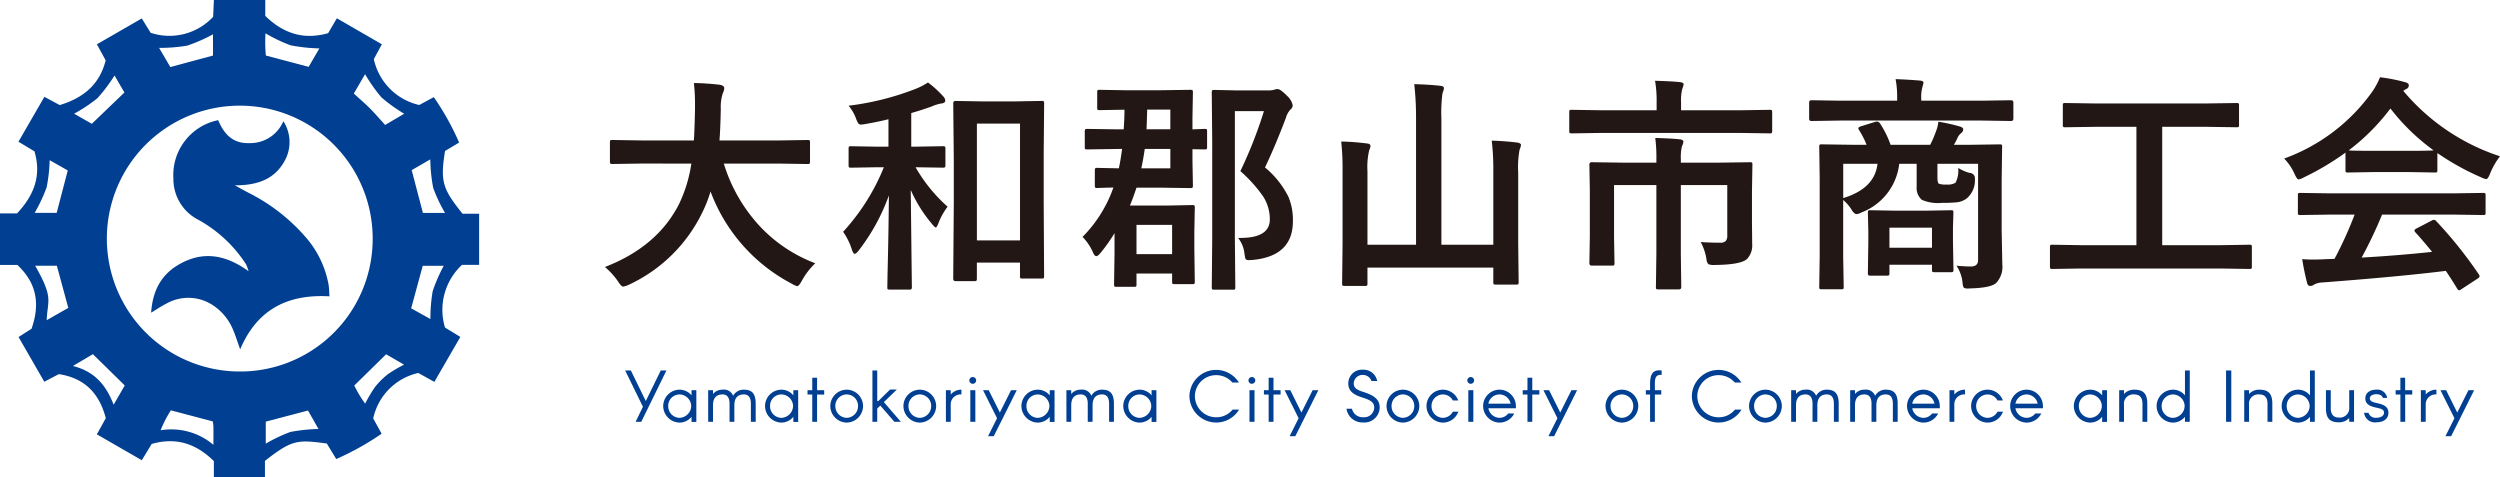 <svg xmlns="http://www.w3.org/2000/svg" width="382.625" height="73.067" viewBox="0 0 382.625 73.067">
  <g id="グループ_3068" data-name="グループ 3068" transform="translate(-53.822 -58.923)">
    <g id="アートワーク_15" data-name="アートワーク 15" transform="translate(93.532 98.49)">
      <g id="グループ_2053" data-name="グループ 2053" transform="translate(-39.71 -39.567)">
        <path id="パス_3820" data-name="パス 3820" d="M40.548,73.067H32.731v-2.5c-2.821-2.774-5.9-3.652-9.517-2.621L21.7,70.437l-6.876-3.964L16.193,64c-.983-3.763-3.2-6.128-7.191-6.74L6.779,58.426,2.842,51.583l1.986-1.269c1.3-3.714.859-6.933-2.173-9.765H0V32.663H2.608c2.6-2.779,3.773-5.779,2.665-9.5L2.825,21.689l3.969-6.87,2.349,1.265c3.575-1.095,6.094-3.1,7.031-6.846L14.829,6.78,21.7,2.821l1.357,2.2a9.139,9.139,0,0,0,9.565-2.448c.035-.8.076-1.7.115-2.577H40.6V2.431c2.79,2.729,5.913,3.7,9.62,2.646L51.558,2.8l6.888,3.979L57.212,9.045a9.2,9.2,0,0,0,6.952,7.026l2.228-1.206a40.563,40.563,0,0,1,3.877,6.956L68.116,23.1c-.773,4.733-.339,5.852,2.68,9.617h2.534v7.817H70.709a9.393,9.393,0,0,0-2.6,9.6l2.347,1.432-3.978,6.879L64.02,57.084a9.078,9.078,0,0,0-6.9,6.959l1.289,2.339a42.519,42.519,0,0,1-6.949,3.874L50.021,67.88c-4.428-.586-5.281-.648-9.473,2.663ZM57.03,37.113a20.343,20.343,0,1,0-21.086,19.73A20.275,20.275,0,0,0,57.03,37.113ZM5.382,40.669c2.863,5.012,1.889,5.221,1.764,8.337l3.307-1.885L8.7,40.669Zm62.728-8.081A23.5,23.5,0,0,1,66.3,28.756a25.427,25.427,0,0,1-.445-4.365l-2.846,1.65,1.718,6.549Zm-5.181,14.6,2.945,1.642a24.956,24.956,0,0,1,.349-4.266,25.048,25.048,0,0,1,1.691-3.886H64.7ZM48.879,7.409a26.156,26.156,0,0,1-4.415-.477A23.728,23.728,0,0,1,40.635,5.1a21.812,21.812,0,0,0,.054,3.4l6.552,1.73Zm6.994,3.945-1.72,2.963c.89.816,1.718,1.523,2.484,2.292.789.793,1.517,1.647,2.307,2.513l2.918-1.712A24.8,24.8,0,0,1,58.374,14.9,25.348,25.348,0,0,1,55.873,11.354ZM32.6,5.249a24.836,24.836,0,0,1-3.936,1.733,24.958,24.958,0,0,1-4.315.346l1.721,2.935L32.6,8.5ZM19.041,14.154l-1.511-2.6A25.279,25.279,0,0,1,14.9,15.042,24.061,24.061,0,0,1,11.339,17.4l2.715,1.547Zm-8.67,11.933L7.6,24.514a24.18,24.18,0,0,1-.467,4.179,25.807,25.807,0,0,1-1.826,3.887H8.675ZM47.14,62.831l-6.464,1.7v3.37a23,23,0,0,1,3.755-1.786,25.591,25.591,0,0,1,4.315-.459Zm11.953-8.609-4.874,4.787a19.632,19.632,0,0,0,1.664,2.77,22.517,22.517,0,0,1,1.479-2.5,11.7,11.7,0,0,1,2.033-2.029,21.543,21.543,0,0,1,2.452-1.44Zm-41.7,7.72,1.7-2.951-4.874-4.786-3.061,1.809C14.449,56.839,16.216,58.9,17.395,61.942ZM32.579,64.5l-6.432-1.7a18.3,18.3,0,0,0-1.567,3.053,9.98,9.98,0,0,1,8.085,2.228c0-1.117.008-1.945,0-2.774C32.657,65.019,32.6,64.736,32.579,64.5Z" fill="#003f91"/>
        <path id="パス_3821" data-name="パス 3821" d="M118.709,99.66c-6.461-.369-11.11,2.051-13.672,8.114-.409-1.141-.7-2.092-1.087-3a8.251,8.251,0,0,0-2.968-3.675,6.818,6.818,0,0,0-7.285-.3c-.743.37-1.431.849-2.285,1.362.21-3.155,1.395-5.632,4.022-7.238,3.706-2.265,7.283-1.723,10.9.9a8.938,8.938,0,0,0-.388-1.059,20.475,20.475,0,0,0-7.274-6.8,7,7,0,0,1-3.854-6.335,8.564,8.564,0,0,1,6.854-8.932c.879,2.074,2.181,3.6,4.752,3.51a5.489,5.489,0,0,0,5.223-3.356,5.884,5.884,0,0,1,.447,5.575c-1.537,3.33-4.409,4.249-7.875,4.245.684.373,1.363.755,2.054,1.116a28.54,28.54,0,0,1,8.8,6.827,15.1,15.1,0,0,1,3.5,7.289C118.66,98.431,118.658,98.971,118.709,99.66Z" transform="translate(-68.28 -54.305)" fill="#003f91"/>
      </g>
    </g>
    <path id="パス_22403" data-name="パス 22403" d="M7.007-16.526l-4.443.068q-.291,0-.342-.085a.689.689,0,0,1-.051-.342v-2.871q0-.273.068-.325a.638.638,0,0,1,.325-.051l4.443.068h8.015q.1-1.453.171-4.734v-.82a28.092,28.092,0,0,0-.171-3.23,38.045,38.045,0,0,1,4.016.273q.632.137.632.5a1.759,1.759,0,0,1-.205.735,6.739,6.739,0,0,0-.325,2.444q-.068,3.3-.205,4.836h9.023l4.46-.068q.273,0,.325.068a.589.589,0,0,1,.051.308v2.871a.623.623,0,0,1-.068.376.589.589,0,0,1-.308.051l-4.46-.068H19.6a24.683,24.683,0,0,0,5.623,9.707A22.522,22.522,0,0,0,33.6-1.265a11.144,11.144,0,0,0-2.034,2.632q-.461.872-.735.872a2.746,2.746,0,0,1-.8-.359A26.267,26.267,0,0,1,17.568-12.253a20.265,20.265,0,0,1-1.333,3.367A23.484,23.484,0,0,1,5.042,2.034a3.309,3.309,0,0,1-.837.273q-.291,0-.8-.8a11.054,11.054,0,0,0-2-2.2q8.015-3.093,11.348-9.639a21.449,21.449,0,0,0,1.88-6.187Zm50.935,18H55.07q-.359,0-.359-.393L54.8-10.51V-17l-.085-8.716q0-.393.359-.393l3.948.068h5.264l3.948-.068a.541.541,0,0,1,.342.068.638.638,0,0,1,.051.325l-.068,7.656v7.417L68.623.7q0,.256-.068.316a.559.559,0,0,1-.325.06H65.324a.541.541,0,0,1-.342-.068A.589.589,0,0,1,64.931.7V-1.367h-6.6V1.077q0,.273-.085.342A.534.534,0,0,1,57.941,1.47Zm.393-24.114V-4.768h6.6V-22.644Zm-9.314,6.682h-.068a23.789,23.789,0,0,0,4.9,6.033,10.309,10.309,0,0,0-1.4,2.512q-.256.667-.41.667t-.632-.6a21.071,21.071,0,0,1-3.2-5.144l.171,14.919a.3.3,0,0,1-.342.342H45.039q-.308,0-.359-.068a.446.446,0,0,1-.051-.273q0-.137.034-2.17.154-6.2.205-11.912a30.82,30.82,0,0,1-4.6,8.408q-.41.53-.632.53-.205,0-.41-.564a9.711,9.711,0,0,0-1.367-2.8A32.786,32.786,0,0,0,44.1-15.962h-.957l-4.05.068a.541.541,0,0,1-.342-.068.589.589,0,0,1-.051-.308V-18.8q0-.273.068-.325a.638.638,0,0,1,.325-.051l4.05.068H44.8v-4.2q-1.641.41-3.538.735a5.347,5.347,0,0,1-.667.085.5.5,0,0,1-.444-.239,3.848,3.848,0,0,1-.325-.718A6.79,6.79,0,0,0,38.7-25.378a42.377,42.377,0,0,0,10.356-2.615,10.636,10.636,0,0,0,1.794-.94A16.265,16.265,0,0,1,53.19-26.8a1.033,1.033,0,0,1,.308.615q0,.41-.581.461a6.442,6.442,0,0,0-1.5.461q-1.555.564-3.127,1.008v5.144h.735l4.067-.068q.308,0,.359.068a.465.465,0,0,1,.068.308v2.529q0,.273-.085.325a.689.689,0,0,1-.342.051Zm30.8-2.8-4.614.068q-.256,0-.308-.068a.689.689,0,0,1-.051-.342v-2.2a.857.857,0,0,1,.068-.461q.051-.068.291-.068l4.614.068H80.8q.12-1.47.12-3.008l-3.794.068q-.273,0-.325-.068a.589.589,0,0,1-.051-.308v-2.324a.581.581,0,0,1,.068-.359.589.589,0,0,1,.308-.051l4,.068h5.212l4.648-.068q.291,0,.359.085a.689.689,0,0,1,.051.342l-.068,3.879v1.743q.718-.017,1.384-.051.427-.017.479-.017.273,0,.325.068a.589.589,0,0,1,.051.308v2.358a.581.581,0,0,1-.068.359.589.589,0,0,1-.308.051l-1.863-.034v1.675l.068,3.9q0,.273-.085.325a.638.638,0,0,1-.325.051l-4.648-.068H82.763q-.581,1.743-1.008,2.734h5.964l3.572-.068q.291,0,.342.068a.638.638,0,0,1,.051.325l-.068,3.726v2.632l.068,4.973q0,.273-.068.325a.638.638,0,0,1-.325.051H88.607q-.291,0-.342-.068a.589.589,0,0,1-.051-.308V.308H82.763V1.948a.541.541,0,0,1-.068.342.589.589,0,0,1-.308.051H79.721a.541.541,0,0,1-.342-.068.638.638,0,0,1-.051-.325L79.4-2.837V-5.879a24.167,24.167,0,0,1-2.239,3.145q-.325.376-.547.376-.256,0-.461-.461A8.232,8.232,0,0,0,74.508-5.3a20.148,20.148,0,0,0,4.717-7.554q-.991.017-1.846.051l-.6.017a.541.541,0,0,1-.342-.068.589.589,0,0,1-.051-.308v-2.324q0-.273.085-.325a.534.534,0,0,1,.308-.051l3.281.068q.239-1.042.5-2.974ZM88.214-7.144H82.763v4.478h5.452ZM83.5-15.791h4.443v-2.974H84.027Q83.822-17.295,83.5-15.791Zm4.443-8.989H84.4q-.085,2.888-.1,3.008h3.64ZM98.314-5.144h.359q4.495,0,4.495-2.837a6.435,6.435,0,0,0-1.008-3.486,21.438,21.438,0,0,0-3.5-3.9,67.363,67.363,0,0,0,3.606-9.177H97.819v19.6l.068,7.349q0,.273-.068.325a.589.589,0,0,1-.308.051h-2.8a.623.623,0,0,1-.376-.068.589.589,0,0,1-.051-.308L94.35-4.9V-20.029L94.281-27.4q0-.291.085-.342a.689.689,0,0,1,.342-.051l3.11.068h5.11a2.741,2.741,0,0,0,.906-.1,1.848,1.848,0,0,1,.53-.1q.427,0,1.47,1.06a2.683,2.683,0,0,1,.837,1.418.845.845,0,0,1-.359.667,3.167,3.167,0,0,0-.684,1.265q-1.675,4.409-3.2,7.588a13.825,13.825,0,0,1,3.589,4.495,9.143,9.143,0,0,1,.684,3.726q0,5.349-6.152,5.93-.479.034-.615.034-.393,0-.5-.239a4.669,4.669,0,0,1-.154-.854A4.728,4.728,0,0,0,98.314-5.144Zm38.818-14.885q1.965.051,3.914.291.564.1.564.376a2.748,2.748,0,0,1-.222.735,15.067,15.067,0,0,0-.205,3.5V-4.409l.068,6.016a.541.541,0,0,1-.068.342.589.589,0,0,1-.308.051h-3.127q-.273,0-.325-.085a.534.534,0,0,1-.051-.308V-.6h-19.26v2.41a.541.541,0,0,1-.068.342.638.638,0,0,1-.325.051h-3.076a.6.6,0,0,1-.342-.06q-.068-.06-.068-.333l.068-6.05V-15.364a38.9,38.9,0,0,0-.205-4.529,34.509,34.509,0,0,1,3.914.291q.564.051.564.376a1.086,1.086,0,0,1-.085.376q-.1.273-.12.325a11.071,11.071,0,0,0-.256,3.162V-4.1h7.434V-23.345a46.4,46.4,0,0,0-.273-5.332q2.461.068,4.016.256.53.051.53.376a2.748,2.748,0,0,1-.222.735,22.273,22.273,0,0,0-.171,3.879V-4.1h7.947V-15.483A37.264,37.264,0,0,0,137.132-20.029ZM169.114-4.512q1.589.1,2.905.1a1.2,1.2,0,0,0,.94-.273,1.294,1.294,0,0,0,.222-.872v-7.673h-7.109V-2.8l.068,5.178q0,.359-.376.359h-3.093a.581.581,0,0,1-.359-.068.489.489,0,0,1-.051-.291L162.33-2.8V-13.228h-6.477v8.015l.068,3.914a.556.556,0,0,1-.06.333.514.514,0,0,1-.316.06h-3.127q-.342,0-.342-.393l.068-3.982v-7.28l-.068-3.777q0-.393.342-.393l4.871.068h5.042v-.53a23.22,23.22,0,0,0-.171-3.247q2.478.068,3.743.205.564.051.564.393a2.133,2.133,0,0,1-.222.667,7.178,7.178,0,0,0-.171,1.914v.6h5.708l4.871-.068q.273,0,.325.068a.638.638,0,0,1,.051.325l-.068,4.084v4.631l.034,3.435a2.947,2.947,0,0,1-.837,2.307q-.991.837-4.871.872a2.3,2.3,0,0,1-1.008-.12A1.371,1.371,0,0,1,170-1.846,8.143,8.143,0,0,0,169.114-4.512Zm-15.347-16.7-4.375.068q-.291,0-.342-.068a.638.638,0,0,1-.051-.325v-2.786a.623.623,0,0,1,.068-.376.638.638,0,0,1,.325-.051l4.375.068h8.6v-1.23a17.914,17.914,0,0,0-.239-3.281q2.563.068,3.811.205.564.068.564.325a3.126,3.126,0,0,1-.205.7,6.965,6.965,0,0,0-.188,2.017v1.265h9.177l4.375-.068q.273,0,.342.085a.689.689,0,0,1,.051.342v2.786q0,.291-.085.342a.534.534,0,0,1-.308.051l-4.375-.068ZM208.257-.889q1.418.12,2.2.12,1.111,0,1.111-.991V-16.492h-6.221v2.034q0,.872.205,1.008a2.873,2.873,0,0,0,1.162.137,2.387,2.387,0,0,0,1.4-.273,4.065,4.065,0,0,0,.41-2.273,6.277,6.277,0,0,0,1.76.769.808.808,0,0,1,.8.854v.188a3.6,3.6,0,0,1-1.265,2.871,3.125,3.125,0,0,1-1.47.581,20.707,20.707,0,0,1-2.307.085,6.144,6.144,0,0,1-3.076-.461,2.368,2.368,0,0,1-.8-1.982v-3.538h-2.666a9.049,9.049,0,0,1-5.742,7.434,2.276,2.276,0,0,1-.769.273q-.41,0-.837-.769a6.777,6.777,0,0,0-1.23-1.4V-2.2L191,2.341q0,.273-.068.325a.589.589,0,0,1-.308.051h-2.974q-.291,0-.342-.068a.589.589,0,0,1-.051-.308l.068-4.7V-14.321l-.068-4.751a.541.541,0,0,1,.068-.342.638.638,0,0,1,.325-.051l4.751.068h2.1a13.019,13.019,0,0,0-1.162-2.273.5.5,0,0,1-.1-.256q0-.171.427-.308L195.8-22.9a1.083,1.083,0,0,1,.308-.051q.291,0,.53.41a14.951,14.951,0,0,1,1.538,3.145h6.067a17.456,17.456,0,0,0,.872-2.034,5.593,5.593,0,0,0,.376-1.5,27.055,27.055,0,0,1,3.4.769q.41.154.41.427a.788.788,0,0,1-.342.564,1.961,1.961,0,0,0-.564.769,9.377,9.377,0,0,1-.53,1.008H210.1l4.751-.068q.291,0,.342.068a.638.638,0,0,1,.051.325l-.068,5.024v7.673l.1,5.281a3.583,3.583,0,0,1-.94,2.837q-.8.752-3.965.837-.308.017-.393.017-.513,0-.632-.188a1.9,1.9,0,0,1-.154-.667A5.56,5.56,0,0,0,208.257-.889Zm-12.083-15.6h-5.247v5.247Q195.747-12.7,196.174-16.492ZM197.61.632H195.1q-.291,0-.342-.085A.689.689,0,0,1,194.7.205l.068-4.648V-6.221L194.7-8.989q0-.291.068-.342a.638.638,0,0,1,.325-.051l3.777.068h4.768l3.76-.068q.291,0,.342.068a.638.638,0,0,1,.051.325l-.068,2.273v2L207.8-.308a.6.6,0,0,1-.06.342q-.06.068-.316.068H204.89q-.273,0-.325-.068a.753.753,0,0,1-.051-.342v-.735H198V.205a.65.65,0,0,1-.06.359Q197.883.632,197.61.632ZM198-6.716V-3.64h6.511V-6.716Zm-7.571-16.389-4.375.068q-.342,0-.342-.376V-25.84q0-.376.342-.376l4.375.068h8.75v-.273a14.282,14.282,0,0,0-.239-3.025q1.965.068,3.743.222.53.051.53.342,0,.051-.171.667a5.693,5.693,0,0,0-.171,1.794v.273h9.365l4.375-.068q.359,0,.359.376v2.427q0,.376-.359.376l-4.375-.068ZM227.353-.461l-4.409.068q-.273,0-.325-.068a.589.589,0,0,1-.051-.308V-3.708q0-.291.068-.342a.589.589,0,0,1,.308-.051l4.409.068H235.8V-22.148h-6.152l-4.734.068q-.273,0-.325-.068a.589.589,0,0,1-.051-.308v-2.957q0-.273.068-.325a.589.589,0,0,1,.308-.051l4.734.068h16.782l4.7-.068q.273,0,.325.068a.589.589,0,0,1,.051.308v2.957q0,.273-.068.325a.589.589,0,0,1-.308.051l-4.7-.068h-6.682V-4.033h8.921l4.409-.068a.541.541,0,0,1,.342.068.638.638,0,0,1,.051.325V-.769a.514.514,0,0,1-.06.316.556.556,0,0,1-.333.06l-4.409-.068Zm38.2-8.254-4.631.068a.581.581,0,0,1-.359-.068.589.589,0,0,1-.051-.308v-2.632q0-.273.068-.325a.689.689,0,0,1,.342-.051l4.631.068H284.2l4.631-.068a.581.581,0,0,1,.359.068.589.589,0,0,1,.051.308v2.632a.514.514,0,0,1-.06.316.6.6,0,0,1-.35.06L284.2-8.716H273.4a66.706,66.706,0,0,1-3.127,6.58q5.469-.308,10.784-.872-1.606-1.965-2.546-2.974a.482.482,0,0,1-.154-.291q0-.171.359-.342l2.239-1.162a.841.841,0,0,1,.376-.137.562.562,0,0,1,.359.205A64.546,64.546,0,0,1,288.2.427a.542.542,0,0,1,.12.291q0,.171-.291.359L285.6,2.666a1.057,1.057,0,0,1-.41.205q-.137,0-.291-.239-.7-1.179-1.743-2.734-6.785.854-18.9,1.777A2.846,2.846,0,0,0,262.992,2a.929.929,0,0,1-.6.205q-.376,0-.479-.5a36.655,36.655,0,0,1-.735-3.606q.8.068,1.692.068.855,0,2.119-.068l1.128-.034A58.838,58.838,0,0,0,269.2-8.716Zm25.891-8.921a10.98,10.98,0,0,0-1.5,2.615q-.342.872-.6.872a2.738,2.738,0,0,1-.8-.273,39.479,39.479,0,0,1-6.682-3.708v2.6q0,.273-.068.325a.589.589,0,0,1-.308.051l-3.965-.068h-5.383l-3.965.068q-.273,0-.325-.068a.589.589,0,0,1-.051-.308V-18.2a40.521,40.521,0,0,1-6.34,3.777,2.518,2.518,0,0,1-.837.325q-.239,0-.632-.872a8.149,8.149,0,0,0-1.572-2.324,28.382,28.382,0,0,0,13.433-10.168,10.924,10.924,0,0,0,1.23-2.273,26.459,26.459,0,0,1,3.777.735q.632.154.632.479a.585.585,0,0,1-.342.564,2.819,2.819,0,0,0-.5.308A32.451,32.451,0,0,0,291.447-17.637Zm-23.157-.906q.615.068,3.845.068h5.383q3.008,0,3.777-.068a32.072,32.072,0,0,1-6.614-6.409A32.443,32.443,0,0,1,268.29-18.542Z" transform="translate(145 100.48)" fill="#221714"/>
    <path id="パス_22404" data-name="パス 22404" d="M-139.9,0h.869l3.85-7.854h-.869l-2.288,4.675-2.288-4.675h-.869l2.717,5.555Zm6.732.121A2.354,2.354,0,0,0-131.34-.77V.022h.737V-4.84h-.737v.792a2.368,2.368,0,0,0-1.826-.869,2.521,2.521,0,0,0-2.508,2.508A2.555,2.555,0,0,0-133.166.121Zm-.022-.726a1.766,1.766,0,0,1-1.716-1.8,1.733,1.733,0,0,1,1.716-1.782,1.822,1.822,0,0,1,1.8,1.782A1.857,1.857,0,0,1-133.188-.605Zm9.856-4.312a1.812,1.812,0,0,0-1.639.935,1.51,1.51,0,0,0-1.628-.935,1.837,1.837,0,0,0-1.452.66V-4.84h-.737V0h.737V-2.519c0-1.177.561-1.672,1.452-1.672.715,0,1.078.473,1.078,1.43V0h.737V-2.519c0-1.177.561-1.672,1.452-1.672.715,0,1.078.473,1.078,1.43V0h.737V-2.761C-121.517-4.3-122.078-4.917-123.332-4.917Zm5.753,5.038a2.354,2.354,0,0,0,1.826-.891V.022h.737V-4.84h-.737v.792a2.368,2.368,0,0,0-1.826-.869,2.521,2.521,0,0,0-2.508,2.508A2.555,2.555,0,0,0-117.579.121Zm-.022-.726a1.766,1.766,0,0,1-1.716-1.8A1.733,1.733,0,0,1-117.6-4.191a1.822,1.822,0,0,1,1.8,1.782A1.857,1.857,0,0,1-117.6-.605Zm6.567-3.564V-4.84h-1.089v-1.9h-.737v1.9h-.726v.671h.726V0h.737V-4.169Zm3.443,4.29a2.555,2.555,0,0,0,2.508-2.53,2.521,2.521,0,0,0-2.508-2.508A2.521,2.521,0,0,0-110.1-2.409,2.555,2.555,0,0,0-107.591.121Zm0-4.312a1.751,1.751,0,0,1,1.738,1.782,1.785,1.785,0,0,1-1.738,1.8,1.785,1.785,0,0,1-1.738-1.8A1.751,1.751,0,0,1-107.591-4.191ZM-103.653,0V-7.854h.737v4.675h.165l1.8-1.76h1.034L-101.9-3.014-99.3,0h-.99l-2.156-2.486-.473.462V0ZM-96.4.121A2.555,2.555,0,0,0-93.9-2.409,2.521,2.521,0,0,0-96.4-4.917a2.521,2.521,0,0,0-2.508,2.508A2.555,2.555,0,0,0-96.4.121Zm0-4.312a1.751,1.751,0,0,1,1.738,1.782A1.785,1.785,0,0,1-96.4-.605a1.785,1.785,0,0,1-1.738-1.8A1.751,1.751,0,0,1-96.4-4.191Zm4.73-.649h-.737V0h.737V-2.673a1.516,1.516,0,0,1,1.639-1.518v-.726a2.151,2.151,0,0,0-1.639.737Zm3.377-.979a.526.526,0,0,0,.517-.528.529.529,0,0,0-.517-.506.524.524,0,0,0-.528.506A.521.521,0,0,0-88.3-5.819ZM-88.671,0h.77V-4.84h-.77Zm4.961-.539,2.145-4.3h-.869L-84.15-1.419-85.855-4.84h-.869l2.145,4.29L-85.954,2.2h.869Zm5.368.66A2.354,2.354,0,0,0-76.516-.77V.022h.737V-4.84h-.737v.792a2.368,2.368,0,0,0-1.826-.869A2.521,2.521,0,0,0-80.85-2.409,2.555,2.555,0,0,0-78.342.121Zm-.022-.726a1.766,1.766,0,0,1-1.716-1.8,1.733,1.733,0,0,1,1.716-1.782,1.822,1.822,0,0,1,1.8,1.782A1.857,1.857,0,0,1-78.364-.605Zm9.856-4.312a1.812,1.812,0,0,0-1.639.935,1.51,1.51,0,0,0-1.628-.935,1.837,1.837,0,0,0-1.452.66V-4.84h-.737V0h.737V-2.519c0-1.177.561-1.672,1.452-1.672.715,0,1.078.473,1.078,1.43V0h.737V-2.519c0-1.177.561-1.672,1.452-1.672.715,0,1.078.473,1.078,1.43V0h.737V-2.761C-66.693-4.3-67.254-4.917-68.508-4.917ZM-62.755.121A2.354,2.354,0,0,0-60.929-.77V.022h.737V-4.84h-.737v.792a2.368,2.368,0,0,0-1.826-.869,2.521,2.521,0,0,0-2.508,2.508A2.555,2.555,0,0,0-62.755.121Zm-.022-.726a1.766,1.766,0,0,1-1.716-1.8,1.733,1.733,0,0,1,1.716-1.782,1.822,1.822,0,0,1,1.8,1.782A1.857,1.857,0,0,1-62.777-.605ZM-48.532-1.87a3.182,3.182,0,0,1-2.5,1.177A3.253,3.253,0,0,1-54.3-3.96a3.236,3.236,0,0,1,3.267-3.179,3.238,3.238,0,0,1,2.475,1.133h1a4.111,4.111,0,0,0-3.476-1.936,4.079,4.079,0,0,0-4.1,3.982,4.1,4.1,0,0,0,4.1,4.07,4.075,4.075,0,0,0,3.5-1.98Zm2.959-3.949a.526.526,0,0,0,.517-.528.529.529,0,0,0-.517-.506.524.524,0,0,0-.528.506A.521.521,0,0,0-45.573-5.819ZM-45.947,0h.77V-4.84h-.77Zm4.763-4.169V-4.84h-1.089v-1.9h-.737v1.9h-.726v.671h.726V0h.737V-4.169Zm3.63,3.63,2.145-4.3h-.869l-1.716,3.421L-39.7-4.84h-.869l2.145,4.29L-39.8,2.2h.869ZM-26.4-6.248a2.127,2.127,0,0,0-2.167-1.727,2.1,2.1,0,0,0-2.255,2.1c0,1.188.792,1.738,2.255,2.189,1.243.385,1.716.781,1.716,1.507A1.541,1.541,0,0,1-28.567-.7,1.674,1.674,0,0,1-30.261-2H-31.1A2.463,2.463,0,0,0-28.567.1a2.347,2.347,0,0,0,2.552-2.277c0-1.375-1.089-1.947-2.552-2.409-.946-.3-1.419-.605-1.419-1.287a1.338,1.338,0,0,1,1.419-1.3,1.374,1.374,0,0,1,1.287.924ZM-22.462.121a2.555,2.555,0,0,0,2.508-2.53,2.521,2.521,0,0,0-2.508-2.508A2.521,2.521,0,0,0-24.97-2.409,2.555,2.555,0,0,0-22.462.121Zm0-4.312a1.751,1.751,0,0,1,1.738,1.782,1.785,1.785,0,0,1-1.738,1.8,1.785,1.785,0,0,1-1.738-1.8A1.751,1.751,0,0,1-22.462-4.191Zm8.47.924a2.52,2.52,0,0,0-2.354-1.65,2.521,2.521,0,0,0-2.508,2.508A2.555,2.555,0,0,0-16.346.121a2.5,2.5,0,0,0,2.365-1.672h-.836a1.746,1.746,0,0,1-1.529.946,1.785,1.785,0,0,1-1.738-1.8,1.751,1.751,0,0,1,1.738-1.782,1.726,1.726,0,0,1,1.529.924Zm1.914-2.552a.526.526,0,0,0,.517-.528.529.529,0,0,0-.517-.506.524.524,0,0,0-.528.506A.521.521,0,0,0-12.078-5.819ZM-12.452,0h.77V-4.84h-.77ZM-5.17-2.409A2.521,2.521,0,0,0-7.678-4.917a2.521,2.521,0,0,0-2.508,2.508A2.555,2.555,0,0,0-7.678.121a2.507,2.507,0,0,0,2.255-1.4h-.913a1.692,1.692,0,0,1-1.342.671A1.776,1.776,0,0,1-9.383-2.068H-5.17ZM-7.678-4.191a1.754,1.754,0,0,1,1.7,1.419h-3.41A1.745,1.745,0,0,1-7.678-4.191Zm6.1.022V-4.84H-2.662v-1.9H-3.4v1.9h-.726v.671H-3.4V0h.737V-4.169Zm3.63,3.63L4.2-4.84H3.333L1.617-1.419-.088-4.84H-.957L1.188-.55-.187,2.2H.682Zm9,.66a2.555,2.555,0,0,0,2.508-2.53,2.521,2.521,0,0,0-2.508-2.508A2.521,2.521,0,0,0,8.547-2.409,2.555,2.555,0,0,0,11.055.121Zm0-4.312a1.751,1.751,0,0,1,1.738,1.782,1.785,1.785,0,0,1-1.738,1.8,1.785,1.785,0,0,1-1.738-1.8A1.751,1.751,0,0,1,11.055-4.191ZM15.367,0V-4.169h-.649V-4.84h.649V-5.5c0-1.188.033-2.6,1.771-2.354v.682C16-7.315,16.1-6.215,16.1-5.5v.66h.979v.671H16.1V0ZM28.358-1.87a3.182,3.182,0,0,1-2.5,1.177A3.253,3.253,0,0,1,22.594-3.96a3.236,3.236,0,0,1,3.267-3.179,3.238,3.238,0,0,1,2.475,1.133h1a4.111,4.111,0,0,0-3.476-1.936,4.079,4.079,0,0,0-4.1,3.982,4.1,4.1,0,0,0,4.1,4.07,4.075,4.075,0,0,0,3.5-1.98ZM33.022.121a2.555,2.555,0,0,0,2.508-2.53,2.521,2.521,0,0,0-2.508-2.508,2.521,2.521,0,0,0-2.508,2.508A2.555,2.555,0,0,0,33.022.121Zm0-4.312A1.751,1.751,0,0,1,34.76-2.409a1.785,1.785,0,0,1-1.738,1.8,1.785,1.785,0,0,1-1.738-1.8A1.751,1.751,0,0,1,33.022-4.191Zm9.394-.726a1.812,1.812,0,0,0-1.639.935,1.51,1.51,0,0,0-1.628-.935,1.837,1.837,0,0,0-1.452.66V-4.84H36.96V0H37.7V-2.519c0-1.177.561-1.672,1.452-1.672.715,0,1.078.473,1.078,1.43V0h.737V-2.519c0-1.177.561-1.672,1.452-1.672.715,0,1.078.473,1.078,1.43V0h.737V-2.761C44.231-4.3,43.67-4.917,42.416-4.917Zm9.031,0a1.812,1.812,0,0,0-1.639.935,1.51,1.51,0,0,0-1.628-.935,1.837,1.837,0,0,0-1.452.66V-4.84h-.737V0h.737V-2.519c0-1.177.561-1.672,1.452-1.672.715,0,1.078.473,1.078,1.43V0h.737V-2.519c0-1.177.561-1.672,1.452-1.672.715,0,1.078.473,1.078,1.43V0h.737V-2.761C53.262-4.3,52.7-4.917,51.447-4.917Zm8.261,2.508A2.521,2.521,0,0,0,57.2-4.917a2.521,2.521,0,0,0-2.508,2.508A2.555,2.555,0,0,0,57.2.121a2.507,2.507,0,0,0,2.255-1.4h-.913A1.692,1.692,0,0,1,57.2-.605a1.776,1.776,0,0,1-1.705-1.463h4.213ZM57.2-4.191a1.754,1.754,0,0,1,1.7,1.419h-3.41A1.745,1.745,0,0,1,57.2-4.191Zm4.73-.649h-.737V0h.737V-2.673a1.516,1.516,0,0,1,1.639-1.518v-.726a2.151,2.151,0,0,0-1.639.737Zm7.436,1.573a2.52,2.52,0,0,0-2.354-1.65A2.521,2.521,0,0,0,64.5-2.409,2.555,2.555,0,0,0,67.012.121a2.5,2.5,0,0,0,2.365-1.672h-.836a1.746,1.746,0,0,1-1.529.946,1.785,1.785,0,0,1-1.738-1.8,1.751,1.751,0,0,1,1.738-1.782,1.726,1.726,0,0,1,1.529.924Zm6.127.858a2.521,2.521,0,0,0-2.508-2.508,2.521,2.521,0,0,0-2.508,2.508A2.555,2.555,0,0,0,72.985.121a2.507,2.507,0,0,0,2.255-1.4h-.913a1.692,1.692,0,0,1-1.342.671,1.776,1.776,0,0,1-1.7-1.463h4.213ZM72.985-4.191A1.754,1.754,0,0,1,74.69-2.772H71.28A1.745,1.745,0,0,1,72.985-4.191ZM82.731.121A2.354,2.354,0,0,0,84.557-.77V.022h.737V-4.84h-.737v.792a2.368,2.368,0,0,0-1.826-.869,2.521,2.521,0,0,0-2.508,2.508A2.555,2.555,0,0,0,82.731.121Zm-.022-.726a1.766,1.766,0,0,1-1.716-1.8,1.733,1.733,0,0,1,1.716-1.782,1.822,1.822,0,0,1,1.8,1.782A1.857,1.857,0,0,1,82.709-.605ZM87.164,0H87.9V-2.574a1.432,1.432,0,0,1,1.584-1.617c.8,0,1.243.473,1.243,1.43V0h.737V-2.761c0-1.54-.594-2.156-1.98-2.156a2.086,2.086,0,0,0-1.584.66V-4.84h-.737ZM97.229,0h.737V-7.854h-.737v3.806A2.368,2.368,0,0,0,95.4-4.917a2.521,2.521,0,0,0-2.508,2.508A2.555,2.555,0,0,0,95.4.121,2.354,2.354,0,0,0,97.229-.77ZM95.381-.605a1.766,1.766,0,0,1-1.716-1.8,1.733,1.733,0,0,1,1.716-1.782,1.822,1.822,0,0,1,1.8,1.782A1.857,1.857,0,0,1,95.381-.605Zm8.14.605h.8V-7.854h-.8ZM106.3,0h.737V-2.574a1.432,1.432,0,0,1,1.584-1.617c.8,0,1.243.473,1.243,1.43V0h.737V-2.761c0-1.54-.594-2.156-1.98-2.156a2.086,2.086,0,0,0-1.584.66V-4.84H106.3Zm10.065,0h.737V-7.854h-.737v3.806a2.368,2.368,0,0,0-1.826-.869,2.521,2.521,0,0,0-2.508,2.508,2.555,2.555,0,0,0,2.508,2.53,2.354,2.354,0,0,0,1.826-.891Zm-1.848-.605a1.766,1.766,0,0,1-1.716-1.8,1.733,1.733,0,0,1,1.716-1.782,1.822,1.822,0,0,1,1.8,1.782A1.857,1.857,0,0,1,114.521-.605Zm8.591-4.235h-.737v2.574a1.452,1.452,0,0,1-1.584,1.617c-.8,0-1.243-.473-1.243-1.43V-4.84h-.737v2.761c0,1.54.594,2.156,1.98,2.156a2.086,2.086,0,0,0,1.584-.66V0h.737Zm5.071,1.188a1.512,1.512,0,0,0-1.672-1.265c-1.1,0-1.672.594-1.672,1.331,0,.77.517,1.188,1.672,1.419.88.176,1.188.33,1.188.792,0,.44-.473.759-1.188.759a1.133,1.133,0,0,1-1.188-.759h-.671A1.652,1.652,0,0,0,126.511.077c1.21,0,1.859-.6,1.859-1.452,0-.8-.5-1.232-1.738-1.485-.792-.154-1.111-.363-1.111-.726s.407-.638.99-.638.935.242,1,.572Zm3.839-.517V-4.84h-1.089v-1.9H130.2v1.9h-.726v.671h.726V0h.737V-4.169Zm2.057-.671h-.737V0h.737V-2.673a1.516,1.516,0,0,1,1.639-1.518v-.726a2.151,2.151,0,0,0-1.639.737Zm5.269,4.3,2.145-4.3h-.869l-1.716,3.421L137.2-4.84h-.869l2.145,4.29L137.1,2.2h.869Z" transform="translate(291 123.48)" fill="#003f91"/>
  </g>
</svg>
